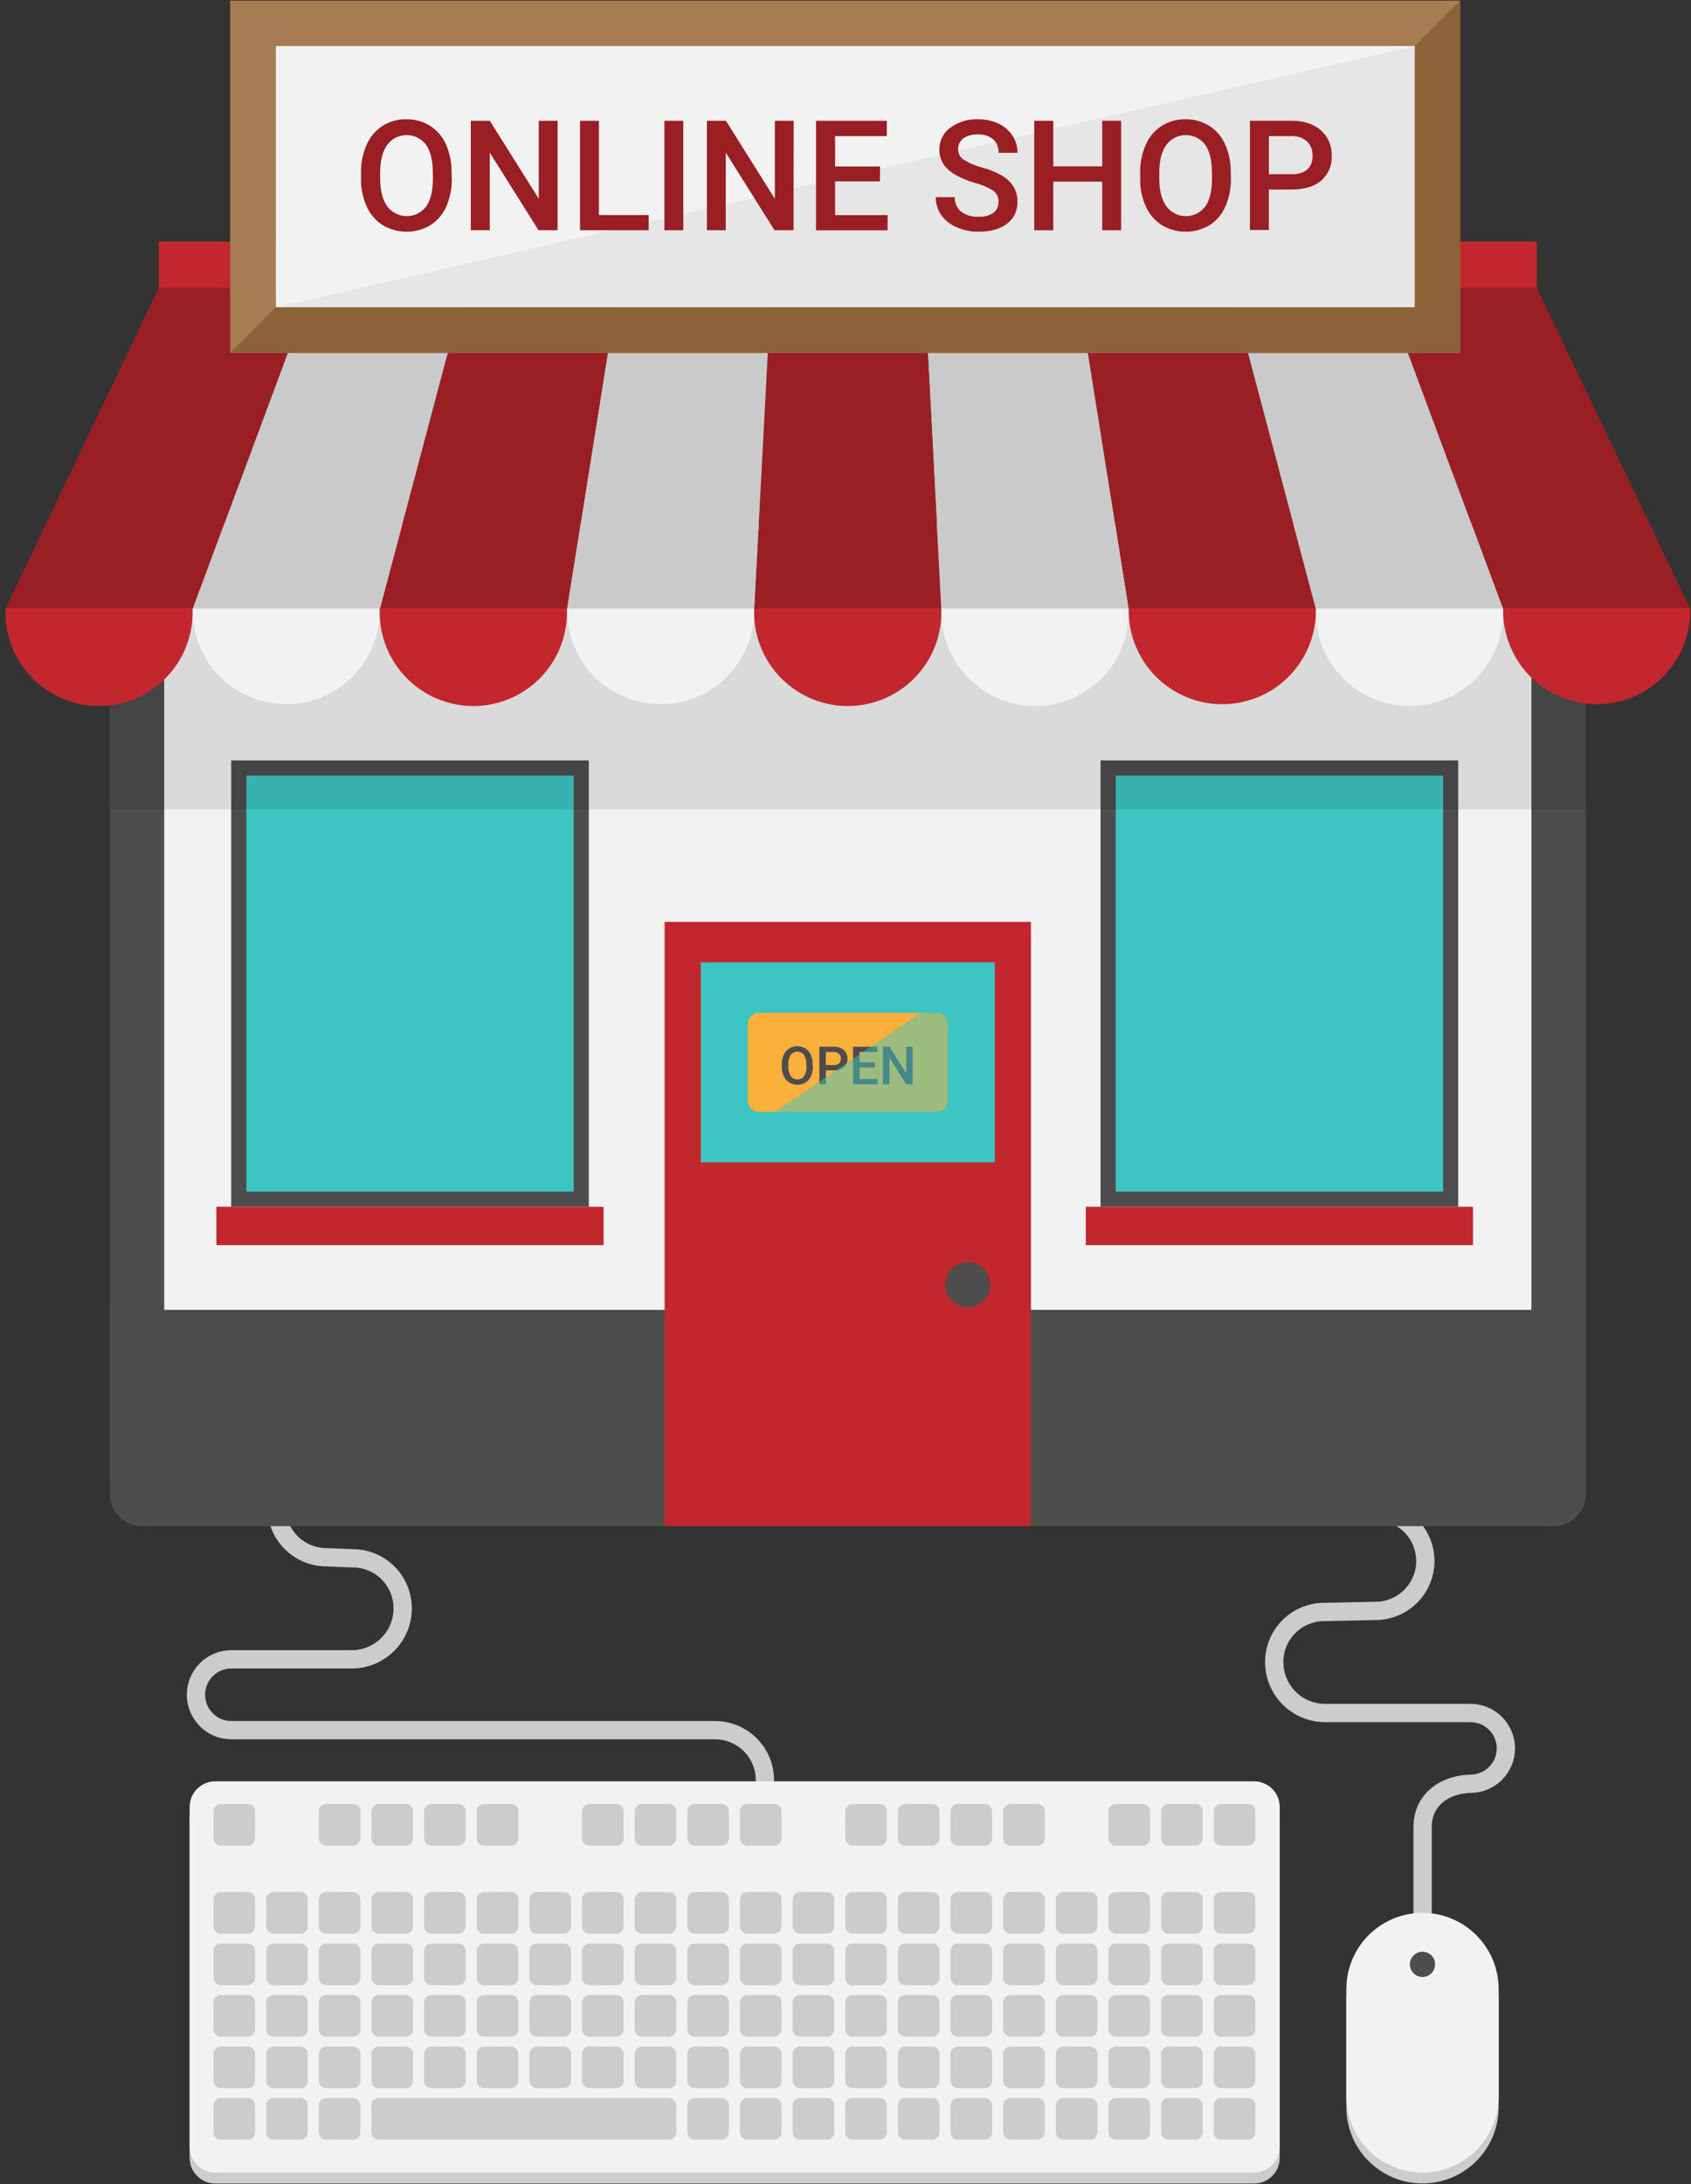 <svg width="261" height="337" viewBox="0 0 261 337" fill="none" xmlns="http://www.w3.org/2000/svg">
<rect x="0" y="0" width="261" height="337" fill="#333333" stroke="none"/>
<g clip-path="url(#clip0_136_4849)">
<path d="M50.515 188.441L50.395 224.883C48.35 224.883 46.389 225.695 44.943 227.141C43.497 228.587 42.685 230.548 42.685 232.593V232.593C42.688 234.636 43.501 236.594 44.947 238.038C46.393 239.481 48.352 240.292 50.395 240.292L54.44 240.454C56.485 240.455 58.447 241.268 59.892 242.715C61.338 244.162 62.15 246.123 62.15 248.169V248.169C62.156 250.23 61.352 252.211 59.91 253.684C58.469 255.158 56.506 256.006 54.445 256.045H47.506H46.465H35.704C34.258 256.045 32.871 256.619 31.848 257.641C30.825 258.664 30.25 260.05 30.248 261.496V261.496C30.245 262.214 30.384 262.926 30.657 263.59C30.93 264.255 31.332 264.858 31.839 265.367C32.346 265.876 32.948 266.28 33.611 266.555C34.275 266.831 34.986 266.973 35.704 266.973H110.352C112.397 266.973 114.358 267.785 115.804 269.231C117.25 270.677 118.062 272.638 118.062 274.683V274.683C118.062 276.727 117.25 278.689 115.804 280.134C114.358 281.58 112.397 282.393 110.352 282.393" stroke="#CCCCCC" stroke-width="2.822" stroke-miterlimit="10"/>
<path d="M212.155 196.724L212.275 233.165C214.319 233.164 216.279 233.973 217.727 235.416C219.174 236.858 219.99 238.816 219.996 240.86V240.86C219.996 242.905 219.183 244.867 217.738 246.313C216.292 247.76 214.331 248.573 212.286 248.575L204.388 248.736C202.343 248.736 200.381 249.548 198.934 250.994C197.488 252.44 196.674 254.401 196.673 256.446V256.446C196.667 258.508 197.471 260.489 198.913 261.964C200.354 263.438 202.316 264.287 204.378 264.328H215.164H216.206H226.971C228.418 264.328 229.806 264.903 230.829 265.926C231.853 266.949 232.427 268.337 232.427 269.784C232.427 271.231 231.853 272.619 230.829 273.642C229.806 274.665 228.418 275.24 226.971 275.24H227.284C223.031 275.24 219.574 277.676 219.574 281.935V297.152" stroke="#CCCCCC" stroke-width="2.822" stroke-miterlimit="10"/>
<path d="M193.57 276.562H33.222C31.04 276.562 29.27 278.331 29.27 280.513V332.978C29.27 335.161 31.04 336.93 33.222 336.93H193.57C195.752 336.93 197.521 335.161 197.521 332.978V280.513C197.521 278.331 195.752 276.562 193.57 276.562Z" fill="#CCCCCC"/>
<path d="M193.57 274.87H33.222C31.04 274.87 29.27 276.639 29.27 278.821V331.287C29.27 333.469 31.04 335.238 33.222 335.238H193.57C195.752 335.238 197.521 333.469 197.521 331.287V278.821C197.521 276.639 195.752 274.87 193.57 274.87Z" fill="#F2F2F2"/>
<path d="M38.251 278.364H34.086C33.462 278.364 32.956 278.87 32.956 279.493V283.658C32.956 284.282 33.462 284.788 34.086 284.788H38.251C38.874 284.788 39.38 284.282 39.38 283.658V279.493C39.38 278.87 38.874 278.364 38.251 278.364Z" fill="#CCCCCC"/>
<path d="M54.498 278.364H50.334C49.71 278.364 49.204 278.87 49.204 279.493V283.658C49.204 284.282 49.71 284.788 50.334 284.788H54.498C55.123 284.788 55.628 284.282 55.628 283.658V279.493C55.628 278.87 55.123 278.364 54.498 278.364Z" fill="#CCCCCC"/>
<path d="M62.624 278.364H58.46C57.836 278.364 57.33 278.87 57.33 279.493V283.658C57.33 284.282 57.836 284.788 58.46 284.788H62.624C63.248 284.788 63.754 284.282 63.754 283.658V279.493C63.754 278.87 63.248 278.364 62.624 278.364Z" fill="#CCCCCC"/>
<path d="M70.751 278.364H66.586C65.962 278.364 65.456 278.87 65.456 279.493V283.658C65.456 284.282 65.962 284.788 66.586 284.788H70.751C71.374 284.788 71.88 284.282 71.88 283.658V279.493C71.88 278.87 71.374 278.364 70.751 278.364Z" fill="#CCCCCC"/>
<path d="M78.877 278.364H74.713C74.089 278.364 73.583 278.87 73.583 279.493V283.658C73.583 284.282 74.089 284.788 74.713 284.788H78.877C79.501 284.788 80.007 284.282 80.007 283.658V279.493C80.007 278.87 79.501 278.364 78.877 278.364Z" fill="#CCCCCC"/>
<path d="M95.126 278.364H90.961C90.337 278.364 89.831 278.87 89.831 279.493V283.658C89.831 284.282 90.337 284.788 90.961 284.788H95.126C95.749 284.788 96.255 284.282 96.255 283.658V279.493C96.255 278.87 95.749 278.364 95.126 278.364Z" fill="#CCCCCC"/>
<path d="M103.252 278.364H99.088C98.464 278.364 97.958 278.87 97.958 279.493V283.658C97.958 284.282 98.464 284.788 99.088 284.788H103.252C103.876 284.788 104.382 284.282 104.382 283.658V279.493C104.382 278.87 103.876 278.364 103.252 278.364Z" fill="#CCCCCC"/>
<path d="M111.378 278.364H107.214C106.59 278.364 106.084 278.87 106.084 279.493V283.658C106.084 284.282 106.59 284.788 107.214 284.788H111.378C112.002 284.788 112.508 284.282 112.508 283.658V279.493C112.508 278.87 112.002 278.364 111.378 278.364Z" fill="#CCCCCC"/>
<path d="M119.504 278.364H115.34C114.716 278.364 114.21 278.87 114.21 279.493V283.658C114.21 284.282 114.716 284.788 115.34 284.788H119.504C120.128 284.788 120.634 284.282 120.634 283.658V279.493C120.634 278.87 120.128 278.364 119.504 278.364Z" fill="#CCCCCC"/>
<path d="M135.753 278.364H131.589C130.965 278.364 130.459 278.87 130.459 279.493V283.658C130.459 284.282 130.965 284.788 131.589 284.788H135.753C136.377 284.788 136.883 284.282 136.883 283.658V279.493C136.883 278.87 136.377 278.364 135.753 278.364Z" fill="#CCCCCC"/>
<path d="M143.879 278.364H139.715C139.091 278.364 138.585 278.87 138.585 279.493V283.658C138.585 284.282 139.091 284.788 139.715 284.788H143.879C144.503 284.788 145.009 284.282 145.009 283.658V279.493C145.009 278.87 144.503 278.364 143.879 278.364Z" fill="#CCCCCC"/>
<path d="M152.005 278.364H147.841C147.217 278.364 146.711 278.87 146.711 279.493V283.658C146.711 284.282 147.217 284.788 147.841 284.788H152.005C152.629 284.788 153.135 284.282 153.135 283.658V279.493C153.135 278.87 152.629 278.364 152.005 278.364Z" fill="#CCCCCC"/>
<path d="M160.132 278.364H155.968C155.344 278.364 154.838 278.87 154.838 279.493V283.658C154.838 284.282 155.344 284.788 155.968 284.788H160.132C160.756 284.788 161.262 284.282 161.262 283.658V279.493C161.262 278.87 160.756 278.364 160.132 278.364Z" fill="#CCCCCC"/>
<path d="M176.379 278.364H172.215C171.591 278.364 171.085 278.87 171.085 279.493V283.658C171.085 284.282 171.591 284.788 172.215 284.788H176.379C177.003 284.788 177.509 284.282 177.509 283.658V279.493C177.509 278.87 177.003 278.364 176.379 278.364Z" fill="#CCCCCC"/>
<path d="M184.506 278.364H180.342C179.718 278.364 179.212 278.87 179.212 279.493V283.658C179.212 284.282 179.718 284.788 180.342 284.788H184.506C185.13 284.788 185.636 284.282 185.636 283.658V279.493C185.636 278.87 185.13 278.364 184.506 278.364Z" fill="#CCCCCC"/>
<path d="M192.632 278.364H188.468C187.844 278.364 187.338 278.87 187.338 279.493V283.658C187.338 284.282 187.844 284.788 188.468 284.788H192.632C193.256 284.788 193.762 284.282 193.762 283.658V279.493C193.762 278.87 193.256 278.364 192.632 278.364Z" fill="#CCCCCC"/>
<path d="M38.251 291.951H34.086C33.462 291.951 32.956 292.457 32.956 293.081V297.246C32.956 297.87 33.462 298.375 34.086 298.375H38.251C38.874 298.375 39.38 297.87 39.38 297.246V293.081C39.38 292.457 38.874 291.951 38.251 291.951Z" fill="#CCCCCC"/>
<path d="M46.377 291.951H42.212C41.588 291.951 41.082 292.457 41.082 293.081V297.246C41.082 297.87 41.588 298.375 42.212 298.375H46.377C47 298.375 47.506 297.87 47.506 297.246V293.081C47.506 292.457 47 291.951 46.377 291.951Z" fill="#CCCCCC"/>
<path d="M54.498 291.951H50.334C49.71 291.951 49.204 292.457 49.204 293.081V297.246C49.204 297.87 49.71 298.375 50.334 298.375H54.498C55.123 298.375 55.628 297.87 55.628 297.246V293.081C55.628 292.457 55.123 291.951 54.498 291.951Z" fill="#CCCCCC"/>
<path d="M62.624 291.951H58.46C57.836 291.951 57.33 292.457 57.33 293.081V297.246C57.33 297.87 57.836 298.375 58.46 298.375H62.624C63.248 298.375 63.754 297.87 63.754 297.246V293.081C63.754 292.457 63.248 291.951 62.624 291.951Z" fill="#CCCCCC"/>
<path d="M70.751 291.951H66.586C65.962 291.951 65.456 292.457 65.456 293.081V297.246C65.456 297.87 65.962 298.375 66.586 298.375H70.751C71.374 298.375 71.88 297.87 71.88 297.246V293.081C71.88 292.457 71.374 291.951 70.751 291.951Z" fill="#CCCCCC"/>
<path d="M78.877 291.951H74.713C74.089 291.951 73.583 292.457 73.583 293.081V297.246C73.583 297.87 74.089 298.375 74.713 298.375H78.877C79.501 298.375 80.007 297.87 80.007 297.246V293.081C80.007 292.457 79.501 291.951 78.877 291.951Z" fill="#CCCCCC"/>
<path d="M87.004 291.951H82.84C82.216 291.951 81.71 292.457 81.71 293.081V297.246C81.71 297.87 82.216 298.375 82.84 298.375H87.004C87.628 298.375 88.134 297.87 88.134 297.246V293.081C88.134 292.457 87.628 291.951 87.004 291.951Z" fill="#CCCCCC"/>
<path d="M95.126 291.951H90.961C90.337 291.951 89.831 292.457 89.831 293.081V297.246C89.831 297.87 90.337 298.375 90.961 298.375H95.126C95.749 298.375 96.255 297.87 96.255 297.246V293.081C96.255 292.457 95.749 291.951 95.126 291.951Z" fill="#CCCCCC"/>
<path d="M103.252 291.951H99.088C98.464 291.951 97.958 292.457 97.958 293.081V297.246C97.958 297.87 98.464 298.375 99.088 298.375H103.252C103.876 298.375 104.382 297.87 104.382 297.246V293.081C104.382 292.457 103.876 291.951 103.252 291.951Z" fill="#CCCCCC"/>
<path d="M111.378 291.951H107.214C106.59 291.951 106.084 292.457 106.084 293.081V297.246C106.084 297.87 106.59 298.375 107.214 298.375H111.378C112.002 298.375 112.508 297.87 112.508 297.246V293.081C112.508 292.457 112.002 291.951 111.378 291.951Z" fill="#CCCCCC"/>
<path d="M119.504 291.951H115.34C114.716 291.951 114.21 292.457 114.21 293.081V297.246C114.21 297.87 114.716 298.375 115.34 298.375H119.504C120.128 298.375 120.634 297.87 120.634 297.246V293.081C120.634 292.457 120.128 291.951 119.504 291.951Z" fill="#CCCCCC"/>
<path d="M127.63 291.951H123.466C122.842 291.951 122.336 292.457 122.336 293.081V297.246C122.336 297.87 122.842 298.375 123.466 298.375H127.63C128.254 298.375 128.76 297.87 128.76 297.246V293.081C128.76 292.457 128.254 291.951 127.63 291.951Z" fill="#CCCCCC"/>
<path d="M135.753 291.951H131.589C130.965 291.951 130.459 292.457 130.459 293.081V297.246C130.459 297.87 130.965 298.375 131.589 298.375H135.753C136.377 298.375 136.883 297.87 136.883 297.246V293.081C136.883 292.457 136.377 291.951 135.753 291.951Z" fill="#CCCCCC"/>
<path d="M143.879 291.951H139.715C139.091 291.951 138.585 292.457 138.585 293.081V297.246C138.585 297.87 139.091 298.375 139.715 298.375H143.879C144.503 298.375 145.009 297.87 145.009 297.246V293.081C145.009 292.457 144.503 291.951 143.879 291.951Z" fill="#CCCCCC"/>
<path d="M152.005 291.951H147.841C147.217 291.951 146.711 292.457 146.711 293.081V297.246C146.711 297.87 147.217 298.375 147.841 298.375H152.005C152.629 298.375 153.135 297.87 153.135 297.246V293.081C153.135 292.457 152.629 291.951 152.005 291.951Z" fill="#CCCCCC"/>
<path d="M160.132 291.951H155.968C155.344 291.951 154.838 292.457 154.838 293.081V297.246C154.838 297.87 155.344 298.375 155.968 298.375H160.132C160.756 298.375 161.262 297.87 161.262 297.246V293.081C161.262 292.457 160.756 291.951 160.132 291.951Z" fill="#CCCCCC"/>
<path d="M168.259 291.951H164.095C163.471 291.951 162.965 292.457 162.965 293.081V297.246C162.965 297.87 163.471 298.375 164.095 298.375H168.259C168.883 298.375 169.389 297.87 169.389 297.246V293.081C169.389 292.457 168.883 291.951 168.259 291.951Z" fill="#CCCCCC"/>
<path d="M176.379 291.951H172.215C171.591 291.951 171.085 292.457 171.085 293.081V297.246C171.085 297.87 171.591 298.375 172.215 298.375H176.379C177.003 298.375 177.509 297.87 177.509 297.246V293.081C177.509 292.457 177.003 291.951 176.379 291.951Z" fill="#CCCCCC"/>
<path d="M184.506 291.951H180.342C179.718 291.951 179.212 292.457 179.212 293.081V297.246C179.212 297.87 179.718 298.375 180.342 298.375H184.506C185.13 298.375 185.636 297.87 185.636 297.246V293.081C185.636 292.457 185.13 291.951 184.506 291.951Z" fill="#CCCCCC"/>
<path d="M192.632 291.951H188.468C187.844 291.951 187.338 292.457 187.338 293.081V297.246C187.338 297.87 187.844 298.375 188.468 298.375H192.632C193.256 298.375 193.762 297.87 193.762 297.246V293.081C193.762 292.457 193.256 291.951 192.632 291.951Z" fill="#CCCCCC"/>
<path d="M38.251 299.901H34.086C33.462 299.901 32.956 300.406 32.956 301.03V305.195C32.956 305.819 33.462 306.325 34.086 306.325H38.251C38.874 306.325 39.38 305.819 39.38 305.195V301.03C39.38 300.406 38.874 299.901 38.251 299.901Z" fill="#CCCCCC"/>
<path d="M46.377 299.901H42.212C41.588 299.901 41.082 300.406 41.082 301.03V305.195C41.082 305.819 41.588 306.325 42.212 306.325H46.377C47 306.325 47.506 305.819 47.506 305.195V301.03C47.506 300.406 47 299.901 46.377 299.901Z" fill="#CCCCCC"/>
<path d="M54.498 299.901H50.334C49.71 299.901 49.204 300.406 49.204 301.03V305.195C49.204 305.819 49.71 306.325 50.334 306.325H54.498C55.123 306.325 55.628 305.819 55.628 305.195V301.03C55.628 300.406 55.123 299.901 54.498 299.901Z" fill="#CCCCCC"/>
<path d="M62.624 299.901H58.46C57.836 299.901 57.33 300.406 57.33 301.03V305.195C57.33 305.819 57.836 306.325 58.46 306.325H62.624C63.248 306.325 63.754 305.819 63.754 305.195V301.03C63.754 300.406 63.248 299.901 62.624 299.901Z" fill="#CCCCCC"/>
<path d="M70.751 299.901H66.586C65.962 299.901 65.456 300.406 65.456 301.03V305.195C65.456 305.819 65.962 306.325 66.586 306.325H70.751C71.374 306.325 71.88 305.819 71.88 305.195V301.03C71.88 300.406 71.374 299.901 70.751 299.901Z" fill="#CCCCCC"/>
<path d="M78.877 299.901H74.713C74.089 299.901 73.583 300.406 73.583 301.03V305.195C73.583 305.819 74.089 306.325 74.713 306.325H78.877C79.501 306.325 80.007 305.819 80.007 305.195V301.03C80.007 300.406 79.501 299.901 78.877 299.901Z" fill="#CCCCCC"/>
<path d="M87.004 299.901H82.84C82.216 299.901 81.71 300.406 81.71 301.03V305.195C81.71 305.819 82.216 306.325 82.84 306.325H87.004C87.628 306.325 88.134 305.819 88.134 305.195V301.03C88.134 300.406 87.628 299.901 87.004 299.901Z" fill="#CCCCCC"/>
<path d="M95.126 299.901H90.961C90.337 299.901 89.831 300.406 89.831 301.03V305.195C89.831 305.819 90.337 306.325 90.961 306.325H95.126C95.749 306.325 96.255 305.819 96.255 305.195V301.03C96.255 300.406 95.749 299.901 95.126 299.901Z" fill="#CCCCCC"/>
<path d="M103.252 299.901H99.088C98.464 299.901 97.958 300.406 97.958 301.03V305.195C97.958 305.819 98.464 306.325 99.088 306.325H103.252C103.876 306.325 104.382 305.819 104.382 305.195V301.03C104.382 300.406 103.876 299.901 103.252 299.901Z" fill="#CCCCCC"/>
<path d="M111.378 299.901H107.214C106.59 299.901 106.084 300.406 106.084 301.03V305.195C106.084 305.819 106.59 306.325 107.214 306.325H111.378C112.002 306.325 112.508 305.819 112.508 305.195V301.03C112.508 300.406 112.002 299.901 111.378 299.901Z" fill="#CCCCCC"/>
<path d="M119.504 299.901H115.34C114.716 299.901 114.21 300.406 114.21 301.03V305.195C114.21 305.819 114.716 306.325 115.34 306.325H119.504C120.128 306.325 120.634 305.819 120.634 305.195V301.03C120.634 300.406 120.128 299.901 119.504 299.901Z" fill="#CCCCCC"/>
<path d="M127.63 299.901H123.466C122.842 299.901 122.336 300.406 122.336 301.03V305.195C122.336 305.819 122.842 306.325 123.466 306.325H127.63C128.254 306.325 128.76 305.819 128.76 305.195V301.03C128.76 300.406 128.254 299.901 127.63 299.901Z" fill="#CCCCCC"/>
<path d="M135.753 299.901H131.589C130.965 299.901 130.459 300.406 130.459 301.03V305.195C130.459 305.819 130.965 306.325 131.589 306.325H135.753C136.377 306.325 136.883 305.819 136.883 305.195V301.03C136.883 300.406 136.377 299.901 135.753 299.901Z" fill="#CCCCCC"/>
<path d="M143.879 299.901H139.715C139.091 299.901 138.585 300.406 138.585 301.03V305.195C138.585 305.819 139.091 306.325 139.715 306.325H143.879C144.503 306.325 145.009 305.819 145.009 305.195V301.03C145.009 300.406 144.503 299.901 143.879 299.901Z" fill="#CCCCCC"/>
<path d="M152.005 299.901H147.841C147.217 299.901 146.711 300.406 146.711 301.03V305.195C146.711 305.819 147.217 306.325 147.841 306.325H152.005C152.629 306.325 153.135 305.819 153.135 305.195V301.03C153.135 300.406 152.629 299.901 152.005 299.901Z" fill="#CCCCCC"/>
<path d="M160.132 299.901H155.968C155.344 299.901 154.838 300.406 154.838 301.03V305.195C154.838 305.819 155.344 306.325 155.968 306.325H160.132C160.756 306.325 161.262 305.819 161.262 305.195V301.03C161.262 300.406 160.756 299.901 160.132 299.901Z" fill="#CCCCCC"/>
<path d="M168.259 299.901H164.095C163.471 299.901 162.965 300.406 162.965 301.03V305.195C162.965 305.819 163.471 306.325 164.095 306.325H168.259C168.883 306.325 169.389 305.819 169.389 305.195V301.03C169.389 300.406 168.883 299.901 168.259 299.901Z" fill="#CCCCCC"/>
<path d="M176.379 299.901H172.215C171.591 299.901 171.085 300.406 171.085 301.03V305.195C171.085 305.819 171.591 306.325 172.215 306.325H176.379C177.003 306.325 177.509 305.819 177.509 305.195V301.03C177.509 300.406 177.003 299.901 176.379 299.901Z" fill="#CCCCCC"/>
<path d="M184.506 299.901H180.342C179.718 299.901 179.212 300.406 179.212 301.03V305.195C179.212 305.819 179.718 306.325 180.342 306.325H184.506C185.13 306.325 185.636 305.819 185.636 305.195V301.03C185.636 300.406 185.13 299.901 184.506 299.901Z" fill="#CCCCCC"/>
<path d="M192.632 299.901H188.468C187.844 299.901 187.338 300.406 187.338 301.03V305.195C187.338 305.819 187.844 306.325 188.468 306.325H192.632C193.256 306.325 193.762 305.819 193.762 305.195V301.03C193.762 300.406 193.256 299.901 192.632 299.901Z" fill="#CCCCCC"/>
<path d="M38.251 307.844H34.086C33.462 307.844 32.956 308.35 32.956 308.974V313.139C32.956 313.763 33.462 314.269 34.086 314.269H38.251C38.874 314.269 39.38 313.763 39.38 313.139V308.974C39.38 308.35 38.874 307.844 38.251 307.844Z" fill="#CCCCCC"/>
<path d="M46.377 307.844H42.212C41.588 307.844 41.082 308.35 41.082 308.974V313.139C41.082 313.763 41.588 314.269 42.212 314.269H46.377C47 314.269 47.506 313.763 47.506 313.139V308.974C47.506 308.35 47 307.844 46.377 307.844Z" fill="#CCCCCC"/>
<path d="M54.498 307.844H50.334C49.71 307.844 49.204 308.35 49.204 308.974V313.139C49.204 313.763 49.71 314.269 50.334 314.269H54.498C55.123 314.269 55.628 313.763 55.628 313.139V308.974C55.628 308.35 55.123 307.844 54.498 307.844Z" fill="#CCCCCC"/>
<path d="M62.624 307.844H58.46C57.836 307.844 57.33 308.35 57.33 308.974V313.139C57.33 313.763 57.836 314.269 58.46 314.269H62.624C63.248 314.269 63.754 313.763 63.754 313.139V308.974C63.754 308.35 63.248 307.844 62.624 307.844Z" fill="#CCCCCC"/>
<path d="M70.751 307.844H66.586C65.962 307.844 65.456 308.35 65.456 308.974V313.139C65.456 313.763 65.962 314.269 66.586 314.269H70.751C71.374 314.269 71.88 313.763 71.88 313.139V308.974C71.88 308.35 71.374 307.844 70.751 307.844Z" fill="#CCCCCC"/>
<path d="M78.877 307.844H74.713C74.089 307.844 73.583 308.35 73.583 308.974V313.139C73.583 313.763 74.089 314.269 74.713 314.269H78.877C79.501 314.269 80.007 313.763 80.007 313.139V308.974C80.007 308.35 79.501 307.844 78.877 307.844Z" fill="#CCCCCC"/>
<path d="M87.004 307.844H82.84C82.216 307.844 81.71 308.35 81.71 308.974V313.139C81.71 313.763 82.216 314.269 82.84 314.269H87.004C87.628 314.269 88.134 313.763 88.134 313.139V308.974C88.134 308.35 87.628 307.844 87.004 307.844Z" fill="#CCCCCC"/>
<path d="M95.126 307.844H90.961C90.337 307.844 89.831 308.35 89.831 308.974V313.139C89.831 313.763 90.337 314.269 90.961 314.269H95.126C95.749 314.269 96.255 313.763 96.255 313.139V308.974C96.255 308.35 95.749 307.844 95.126 307.844Z" fill="#CCCCCC"/>
<path d="M103.252 307.844H99.088C98.464 307.844 97.958 308.35 97.958 308.974V313.139C97.958 313.763 98.464 314.269 99.088 314.269H103.252C103.876 314.269 104.382 313.763 104.382 313.139V308.974C104.382 308.35 103.876 307.844 103.252 307.844Z" fill="#CCCCCC"/>
<path d="M111.378 307.844H107.214C106.59 307.844 106.084 308.35 106.084 308.974V313.139C106.084 313.763 106.59 314.269 107.214 314.269H111.378C112.002 314.269 112.508 313.763 112.508 313.139V308.974C112.508 308.35 112.002 307.844 111.378 307.844Z" fill="#CCCCCC"/>
<path d="M119.504 307.844H115.34C114.716 307.844 114.21 308.35 114.21 308.974V313.139C114.21 313.763 114.716 314.269 115.34 314.269H119.504C120.128 314.269 120.634 313.763 120.634 313.139V308.974C120.634 308.35 120.128 307.844 119.504 307.844Z" fill="#CCCCCC"/>
<path d="M127.63 307.844H123.466C122.842 307.844 122.336 308.35 122.336 308.974V313.139C122.336 313.763 122.842 314.269 123.466 314.269H127.63C128.254 314.269 128.76 313.763 128.76 313.139V308.974C128.76 308.35 128.254 307.844 127.63 307.844Z" fill="#CCCCCC"/>
<path d="M135.753 307.844H131.589C130.965 307.844 130.459 308.35 130.459 308.974V313.139C130.459 313.763 130.965 314.269 131.589 314.269H135.753C136.377 314.269 136.883 313.763 136.883 313.139V308.974C136.883 308.35 136.377 307.844 135.753 307.844Z" fill="#CCCCCC"/>
<path d="M143.879 307.844H139.715C139.091 307.844 138.585 308.35 138.585 308.974V313.139C138.585 313.763 139.091 314.269 139.715 314.269H143.879C144.503 314.269 145.009 313.763 145.009 313.139V308.974C145.009 308.35 144.503 307.844 143.879 307.844Z" fill="#CCCCCC"/>
<path d="M152.005 307.844H147.841C147.217 307.844 146.711 308.35 146.711 308.974V313.139C146.711 313.763 147.217 314.269 147.841 314.269H152.005C152.629 314.269 153.135 313.763 153.135 313.139V308.974C153.135 308.35 152.629 307.844 152.005 307.844Z" fill="#CCCCCC"/>
<path d="M160.132 307.844H155.968C155.344 307.844 154.838 308.35 154.838 308.974V313.139C154.838 313.763 155.344 314.269 155.968 314.269H160.132C160.756 314.269 161.262 313.763 161.262 313.139V308.974C161.262 308.35 160.756 307.844 160.132 307.844Z" fill="#CCCCCC"/>
<path d="M168.259 307.844H164.095C163.471 307.844 162.965 308.35 162.965 308.974V313.139C162.965 313.763 163.471 314.269 164.095 314.269H168.259C168.883 314.269 169.389 313.763 169.389 313.139V308.974C169.389 308.35 168.883 307.844 168.259 307.844Z" fill="#CCCCCC"/>
<path d="M176.379 307.844H172.215C171.591 307.844 171.085 308.35 171.085 308.974V313.139C171.085 313.763 171.591 314.269 172.215 314.269H176.379C177.003 314.269 177.509 313.763 177.509 313.139V308.974C177.509 308.35 177.003 307.844 176.379 307.844Z" fill="#CCCCCC"/>
<path d="M184.506 307.844H180.342C179.718 307.844 179.212 308.35 179.212 308.974V313.139C179.212 313.763 179.718 314.269 180.342 314.269H184.506C185.13 314.269 185.636 313.763 185.636 313.139V308.974C185.636 308.35 185.13 307.844 184.506 307.844Z" fill="#CCCCCC"/>
<path d="M192.632 307.844H188.468C187.844 307.844 187.338 308.35 187.338 308.974V313.139C187.338 313.763 187.844 314.269 188.468 314.269H192.632C193.256 314.269 193.762 313.763 193.762 313.139V308.974C193.762 308.35 193.256 307.844 192.632 307.844Z" fill="#CCCCCC"/>
<path d="M38.251 315.794H34.086C33.462 315.794 32.956 316.3 32.956 316.924V321.089C32.956 321.713 33.462 322.219 34.086 322.219H38.251C38.874 322.219 39.38 321.713 39.38 321.089V316.924C39.38 316.3 38.874 315.794 38.251 315.794Z" fill="#CCCCCC"/>
<path d="M46.377 315.794H42.212C41.588 315.794 41.082 316.3 41.082 316.924V321.089C41.082 321.713 41.588 322.219 42.212 322.219H46.377C47 322.219 47.506 321.713 47.506 321.089V316.924C47.506 316.3 47 315.794 46.377 315.794Z" fill="#CCCCCC"/>
<path d="M54.498 315.794H50.334C49.71 315.794 49.204 316.3 49.204 316.924V321.089C49.204 321.713 49.71 322.219 50.334 322.219H54.498C55.123 322.219 55.628 321.713 55.628 321.089V316.924C55.628 316.3 55.123 315.794 54.498 315.794Z" fill="#CCCCCC"/>
<path d="M62.624 315.794H58.46C57.836 315.794 57.33 316.3 57.33 316.924V321.089C57.33 321.713 57.836 322.219 58.46 322.219H62.624C63.248 322.219 63.754 321.713 63.754 321.089V316.924C63.754 316.3 63.248 315.794 62.624 315.794Z" fill="#CCCCCC"/>
<path d="M70.751 315.794H66.586C65.962 315.794 65.456 316.3 65.456 316.924V321.089C65.456 321.713 65.962 322.219 66.586 322.219H70.751C71.374 322.219 71.88 321.713 71.88 321.089V316.924C71.88 316.3 71.374 315.794 70.751 315.794Z" fill="#CCCCCC"/>
<path d="M78.877 315.794H74.713C74.089 315.794 73.583 316.3 73.583 316.924V321.089C73.583 321.713 74.089 322.219 74.713 322.219H78.877C79.501 322.219 80.007 321.713 80.007 321.089V316.924C80.007 316.3 79.501 315.794 78.877 315.794Z" fill="#CCCCCC"/>
<path d="M87.004 315.794H82.84C82.216 315.794 81.71 316.3 81.71 316.924V321.089C81.71 321.713 82.216 322.219 82.84 322.219H87.004C87.628 322.219 88.134 321.713 88.134 321.089V316.924C88.134 316.3 87.628 315.794 87.004 315.794Z" fill="#CCCCCC"/>
<path d="M95.126 315.794H90.961C90.337 315.794 89.831 316.3 89.831 316.924V321.089C89.831 321.713 90.337 322.219 90.961 322.219H95.126C95.749 322.219 96.255 321.713 96.255 321.089V316.924C96.255 316.3 95.749 315.794 95.126 315.794Z" fill="#CCCCCC"/>
<path d="M103.252 315.794H99.088C98.464 315.794 97.958 316.3 97.958 316.924V321.089C97.958 321.713 98.464 322.219 99.088 322.219H103.252C103.876 322.219 104.382 321.713 104.382 321.089V316.924C104.382 316.3 103.876 315.794 103.252 315.794Z" fill="#CCCCCC"/>
<path d="M111.378 315.794H107.214C106.59 315.794 106.084 316.3 106.084 316.924V321.089C106.084 321.713 106.59 322.219 107.214 322.219H111.378C112.002 322.219 112.508 321.713 112.508 321.089V316.924C112.508 316.3 112.002 315.794 111.378 315.794Z" fill="#CCCCCC"/>
<path d="M119.504 315.794H115.34C114.716 315.794 114.21 316.3 114.21 316.924V321.089C114.21 321.713 114.716 322.219 115.34 322.219H119.504C120.128 322.219 120.634 321.713 120.634 321.089V316.924C120.634 316.3 120.128 315.794 119.504 315.794Z" fill="#CCCCCC"/>
<path d="M127.63 315.794H123.466C122.842 315.794 122.336 316.3 122.336 316.924V321.089C122.336 321.713 122.842 322.219 123.466 322.219H127.63C128.254 322.219 128.76 321.713 128.76 321.089V316.924C128.76 316.3 128.254 315.794 127.63 315.794Z" fill="#CCCCCC"/>
<path d="M135.753 315.794H131.589C130.965 315.794 130.459 316.3 130.459 316.924V321.089C130.459 321.713 130.965 322.219 131.589 322.219H135.753C136.377 322.219 136.883 321.713 136.883 321.089V316.924C136.883 316.3 136.377 315.794 135.753 315.794Z" fill="#CCCCCC"/>
<path d="M143.879 315.794H139.715C139.091 315.794 138.585 316.3 138.585 316.924V321.089C138.585 321.713 139.091 322.219 139.715 322.219H143.879C144.503 322.219 145.009 321.713 145.009 321.089V316.924C145.009 316.3 144.503 315.794 143.879 315.794Z" fill="#CCCCCC"/>
<path d="M152.005 315.794H147.841C147.217 315.794 146.711 316.3 146.711 316.924V321.089C146.711 321.713 147.217 322.219 147.841 322.219H152.005C152.629 322.219 153.135 321.713 153.135 321.089V316.924C153.135 316.3 152.629 315.794 152.005 315.794Z" fill="#CCCCCC"/>
<path d="M160.132 315.794H155.968C155.344 315.794 154.838 316.3 154.838 316.924V321.089C154.838 321.713 155.344 322.219 155.968 322.219H160.132C160.756 322.219 161.262 321.713 161.262 321.089V316.924C161.262 316.3 160.756 315.794 160.132 315.794Z" fill="#CCCCCC"/>
<path d="M168.259 315.794H164.095C163.471 315.794 162.965 316.3 162.965 316.924V321.089C162.965 321.713 163.471 322.219 164.095 322.219H168.259C168.883 322.219 169.389 321.713 169.389 321.089V316.924C169.389 316.3 168.883 315.794 168.259 315.794Z" fill="#CCCCCC"/>
<path d="M176.379 315.794H172.215C171.591 315.794 171.085 316.3 171.085 316.924V321.089C171.085 321.713 171.591 322.219 172.215 322.219H176.379C177.003 322.219 177.509 321.713 177.509 321.089V316.924C177.509 316.3 177.003 315.794 176.379 315.794Z" fill="#CCCCCC"/>
<path d="M184.506 315.794H180.342C179.718 315.794 179.212 316.3 179.212 316.924V321.089C179.212 321.713 179.718 322.219 180.342 322.219H184.506C185.13 322.219 185.636 321.713 185.636 321.089V316.924C185.636 316.3 185.13 315.794 184.506 315.794Z" fill="#CCCCCC"/>
<path d="M192.632 315.794H188.468C187.844 315.794 187.338 316.3 187.338 316.924V321.089C187.338 321.713 187.844 322.219 188.468 322.219H192.632C193.256 322.219 193.762 321.713 193.762 321.089V316.924C193.762 316.3 193.256 315.794 192.632 315.794Z" fill="#CCCCCC"/>
<path d="M38.251 323.739H34.086C33.462 323.739 32.956 324.244 32.956 324.868V329.033C32.956 329.657 33.462 330.163 34.086 330.163H38.251C38.874 330.163 39.38 329.657 39.38 329.033V324.868C39.38 324.244 38.874 323.739 38.251 323.739Z" fill="#CCCCCC"/>
<path d="M46.377 323.739H42.212C41.588 323.739 41.082 324.244 41.082 324.868V329.033C41.082 329.657 41.588 330.163 42.212 330.163H46.377C47 330.163 47.506 329.657 47.506 329.033V324.868C47.506 324.244 47 323.739 46.377 323.739Z" fill="#CCCCCC"/>
<path d="M54.498 323.739H50.334C49.71 323.739 49.204 324.244 49.204 324.868V329.033C49.204 329.657 49.71 330.163 50.334 330.163H54.498C55.123 330.163 55.628 329.657 55.628 329.033V324.868C55.628 324.244 55.123 323.739 54.498 323.739Z" fill="#CCCCCC"/>
<path d="M103.252 323.739H58.46C57.836 323.739 57.33 324.244 57.33 324.868V329.033C57.33 329.657 57.836 330.163 58.46 330.163H103.252C103.876 330.163 104.381 329.657 104.381 329.033V324.868C104.381 324.244 103.876 323.739 103.252 323.739Z" fill="#CCCCCC"/>
<path d="M111.378 323.739H107.214C106.59 323.739 106.084 324.244 106.084 324.868V329.033C106.084 329.657 106.59 330.163 107.214 330.163H111.378C112.002 330.163 112.508 329.657 112.508 329.033V324.868C112.508 324.244 112.002 323.739 111.378 323.739Z" fill="#CCCCCC"/>
<path d="M119.504 323.739H115.34C114.716 323.739 114.21 324.244 114.21 324.868V329.033C114.21 329.657 114.716 330.163 115.34 330.163H119.504C120.128 330.163 120.634 329.657 120.634 329.033V324.868C120.634 324.244 120.128 323.739 119.504 323.739Z" fill="#CCCCCC"/>
<path d="M127.63 323.739H123.466C122.842 323.739 122.336 324.244 122.336 324.868V329.033C122.336 329.657 122.842 330.163 123.466 330.163H127.63C128.254 330.163 128.76 329.657 128.76 329.033V324.868C128.76 324.244 128.254 323.739 127.63 323.739Z" fill="#CCCCCC"/>
<path d="M135.753 323.739H131.589C130.965 323.739 130.459 324.244 130.459 324.868V329.033C130.459 329.657 130.965 330.163 131.589 330.163H135.753C136.377 330.163 136.883 329.657 136.883 329.033V324.868C136.883 324.244 136.377 323.739 135.753 323.739Z" fill="#CCCCCC"/>
<path d="M143.879 323.739H139.715C139.091 323.739 138.585 324.244 138.585 324.868V329.033C138.585 329.657 139.091 330.163 139.715 330.163H143.879C144.503 330.163 145.009 329.657 145.009 329.033V324.868C145.009 324.244 144.503 323.739 143.879 323.739Z" fill="#CCCCCC"/>
<path d="M152.005 323.739H147.841C147.217 323.739 146.711 324.244 146.711 324.868V329.033C146.711 329.657 147.217 330.163 147.841 330.163H152.005C152.629 330.163 153.135 329.657 153.135 329.033V324.868C153.135 324.244 152.629 323.739 152.005 323.739Z" fill="#CCCCCC"/>
<path d="M160.132 323.739H155.968C155.344 323.739 154.838 324.244 154.838 324.868V329.033C154.838 329.657 155.344 330.163 155.968 330.163H160.132C160.756 330.163 161.262 329.657 161.262 329.033V324.868C161.262 324.244 160.756 323.739 160.132 323.739Z" fill="#CCCCCC"/>
<path d="M168.259 323.739H164.095C163.471 323.739 162.965 324.244 162.965 324.868V329.033C162.965 329.657 163.471 330.163 164.095 330.163H168.259C168.883 330.163 169.389 329.657 169.389 329.033V324.868C169.389 324.244 168.883 323.739 168.259 323.739Z" fill="#CCCCCC"/>
<path d="M176.379 323.739H172.215C171.591 323.739 171.085 324.244 171.085 324.868V329.033C171.085 329.657 171.591 330.163 172.215 330.163H176.379C177.003 330.163 177.509 329.657 177.509 329.033V324.868C177.509 324.244 177.003 323.739 176.379 323.739Z" fill="#CCCCCC"/>
<path d="M184.506 323.739H180.342C179.718 323.739 179.212 324.244 179.212 324.868V329.033C179.212 329.657 179.718 330.163 180.342 330.163H184.506C185.13 330.163 185.636 329.657 185.636 329.033V324.868C185.636 324.244 185.13 323.739 184.506 323.739Z" fill="#CCCCCC"/>
<path d="M192.632 323.739H188.468C187.844 323.739 187.338 324.244 187.338 324.868V329.033C187.338 329.657 187.844 330.163 188.468 330.163H192.632C193.256 330.163 193.762 329.657 193.762 329.033V324.868C193.762 324.244 193.256 323.739 192.632 323.739Z" fill="#CCCCCC"/>
<path d="M231.308 308.611C231.308 305.493 230.069 302.503 227.865 300.299C225.66 298.094 222.67 296.856 219.553 296.856C218.009 296.856 216.481 297.16 215.055 297.751C213.629 298.341 212.333 299.207 211.242 300.299C210.151 301.391 209.286 302.687 208.696 304.113C208.105 305.539 207.802 307.067 207.803 308.611V325.181C207.807 328.295 209.047 331.279 211.25 333.48C213.453 335.68 216.439 336.915 219.553 336.915C222.67 336.915 225.66 335.677 227.865 333.473C230.069 331.268 231.308 328.278 231.308 325.16V308.611Z" fill="#CCCCCC"/>
<path d="M231.308 306.918C231.308 303.8 230.069 300.811 227.865 298.606C225.66 296.402 222.67 295.163 219.553 295.163C218.009 295.163 216.481 295.467 215.055 296.058C213.629 296.649 212.333 297.515 211.242 298.606C210.151 299.698 209.286 300.994 208.696 302.42C208.105 303.846 207.802 305.375 207.803 306.918V323.489C207.802 325.032 208.106 326.56 208.696 327.986C209.286 329.412 210.151 330.707 211.243 331.799C212.334 332.89 213.629 333.755 215.055 334.345C216.481 334.936 218.009 335.239 219.553 335.238C221.096 335.239 222.624 334.936 224.051 334.346C225.477 333.755 226.773 332.89 227.864 331.799C228.956 330.708 229.822 329.412 230.413 327.986C231.004 326.56 231.308 325.032 231.308 323.489V306.918Z" fill="#F2F2F2"/>
<path d="M221.5 303.113C221.5 303.498 221.385 303.874 221.171 304.194C220.957 304.514 220.653 304.764 220.298 304.911C219.942 305.059 219.55 305.097 219.173 305.022C218.795 304.947 218.448 304.762 218.176 304.489C217.903 304.217 217.718 303.87 217.643 303.492C217.568 303.115 217.606 302.723 217.754 302.367C217.901 302.012 218.151 301.708 218.471 301.494C218.791 301.28 219.167 301.166 219.552 301.166C219.808 301.165 220.062 301.215 220.298 301.312C220.535 301.41 220.75 301.553 220.931 301.734C221.112 301.915 221.255 302.13 221.353 302.367C221.45 302.603 221.5 302.857 221.5 303.113Z" fill="#4D4D4D"/>
<path d="M244.765 227.751C244.765 233.269 242.563 235.471 239.85 235.471H21.862C19.149 235.471 16.947 233.269 16.947 227.751V74.108C16.947 74.201 19.149 72.025 21.862 72.025H239.85C242.563 72.025 244.765 74.222 244.765 74.108V227.751Z" fill="#4D4D4D"/>
<path d="M236.368 80.782H25.345V202.127H236.368V80.782Z" fill="#F2F2F2"/>
<path d="M16.963 202.127V230.557C16.963 231.861 17.481 233.111 18.402 234.032C19.324 234.954 20.574 235.472 21.877 235.472H239.85C241.154 235.472 242.404 234.954 243.325 234.032C244.247 233.111 244.765 231.861 244.765 230.557V202.127H16.963Z" fill="#4D4D4D"/>
<path d="M88.54 119.676H38.022V183.865H88.54V119.676Z" stroke="#4D4D4D" stroke-width="4.685" stroke-miterlimit="10"/>
<path d="M222.727 119.676H172.209V183.865H222.727V119.676Z" stroke="#4D4D4D" stroke-width="4.685" stroke-miterlimit="10"/>
<path d="M159.127 142.248H102.58V235.466H159.127V142.248Z" fill="#C1272D"/>
<path d="M88.54 119.676H38.022V183.865H88.54V119.676Z" fill="#3DC5C4"/>
<g style="mix-blend-mode:multiply" opacity="0.5">
<path d="M38.022 183.865H88.54V119.676L38.022 183.865Z" fill="#3DC5C4"/>
</g>
<path d="M222.727 119.676H172.209V183.865H222.727V119.676Z" fill="#3DC5C4"/>
<g style="mix-blend-mode:multiply" opacity="0.5">
<path d="M172.209 183.865H222.727V119.676L172.209 183.865Z" fill="#3DC5C4"/>
</g>
<path d="M153.547 148.501H108.172V179.351H153.547V148.501Z" fill="#3DC5C4"/>
<path d="M149.376 201.706C151.293 201.706 152.848 200.151 152.848 198.234C152.848 196.316 151.293 194.761 149.376 194.761C147.458 194.761 145.903 196.316 145.903 198.234C145.903 200.151 147.458 201.706 149.376 201.706Z" fill="#4D4D4D"/>
<path d="M144.561 156.284H117.146C116.186 156.284 115.407 157.062 115.407 158.022V169.83C115.407 170.79 116.186 171.568 117.146 171.568H144.561C145.521 171.568 146.299 170.79 146.299 169.83V158.022C146.299 157.062 145.521 156.284 144.561 156.284Z" fill="#FBB03B"/>
<path d="M125.461 164.562C125.473 165.073 125.374 165.581 125.169 166.05C124.994 166.456 124.702 166.801 124.331 167.04C123.95 167.264 123.516 167.383 123.074 167.383C122.631 167.383 122.197 167.264 121.816 167.04C121.444 166.803 121.149 166.463 120.968 166.061C120.759 165.6 120.654 165.099 120.661 164.593V164.265C120.652 163.751 120.755 163.241 120.963 162.771C121.139 162.367 121.431 162.025 121.801 161.788C122.172 161.551 122.605 161.429 123.045 161.438C123.487 161.43 123.922 161.548 124.3 161.776C124.671 162.012 124.965 162.353 125.143 162.755C125.353 163.221 125.457 163.728 125.445 164.239L125.461 164.562ZM124.456 164.26C124.488 163.743 124.363 163.229 124.097 162.786C123.977 162.627 123.823 162.497 123.644 162.408C123.466 162.319 123.27 162.273 123.071 162.273C122.872 162.273 122.676 162.319 122.497 162.408C122.319 162.497 122.165 162.627 122.045 162.786C121.775 163.219 121.645 163.724 121.671 164.234V164.567C121.638 165.084 121.767 165.599 122.04 166.04C122.155 166.208 122.311 166.344 122.493 166.435C122.675 166.526 122.878 166.57 123.081 166.561C123.285 166.572 123.489 166.53 123.671 166.439C123.854 166.347 124.009 166.21 124.123 166.04C124.391 165.594 124.516 165.076 124.482 164.556L124.456 164.26Z" fill="#4D4D4D"/>
<path d="M127.47 165.155V167.305H126.465V161.516H128.677C129.245 161.487 129.803 161.673 130.239 162.037C130.426 162.204 130.574 162.411 130.672 162.642C130.77 162.874 130.816 163.124 130.807 163.375C130.82 163.623 130.777 163.871 130.68 164.1C130.584 164.329 130.437 164.533 130.25 164.697C129.803 165.037 129.248 165.205 128.688 165.171L127.47 165.155ZM127.47 164.348H128.677C128.972 164.37 129.264 164.279 129.495 164.093C129.592 163.999 129.667 163.886 129.716 163.76C129.764 163.634 129.785 163.499 129.776 163.364C129.783 163.226 129.761 163.088 129.712 162.959C129.662 162.83 129.587 162.713 129.489 162.615C129.276 162.419 128.993 162.316 128.703 162.328H127.47V164.348Z" fill="#4D4D4D"/>
<path d="M135.045 164.717H132.671V166.498H135.446V167.305H131.666V161.516H135.42V162.328H132.671V163.926H135.045V164.717Z" fill="#4D4D4D"/>
<path d="M140.865 167.305H139.86L137.283 163.197V167.305H136.278V161.516H137.283L139.886 165.639V161.516H140.865V167.305Z" fill="#4D4D4D"/>
<g style="mix-blend-mode:multiply" opacity="0.5">
<path d="M153.542 179.357H108.172L153.542 148.501V179.357Z" fill="#3DC5C4"/>
</g>
<g style="mix-blend-mode:multiply" opacity="0.1">
<path d="M244.759 80.782H16.947V124.881H244.759V80.782Z" fill="black"/>
</g>
<path d="M29.729 93.844C29.729 93.969 29.729 94.094 29.729 94.219C29.729 98.05 31.251 101.725 33.96 104.434C36.669 107.143 40.344 108.665 44.175 108.665C48.007 108.665 51.681 107.143 54.39 104.434C57.099 101.725 58.621 98.05 58.621 94.219C58.621 94.094 58.621 93.969 58.621 93.844H29.729Z" fill="#F2F2F2"/>
<path d="M87.524 93.844C87.524 93.969 87.524 94.094 87.524 94.219C87.524 98.05 89.046 101.725 91.756 104.434C94.465 107.143 98.139 108.665 101.971 108.665C105.802 108.665 109.477 107.143 112.186 104.434C114.895 101.725 116.417 98.05 116.417 94.219C116.417 94.094 116.417 93.969 116.417 93.844H87.524Z" fill="#F2F2F2"/>
<path d="M145.316 93.844C145.316 93.969 145.316 94.094 145.316 94.219C145.28 96.139 145.626 98.048 146.336 99.833C147.046 101.618 148.104 103.243 149.45 104.614C150.795 105.985 152.4 107.075 154.171 107.818C155.943 108.562 157.844 108.945 159.765 108.945C161.686 108.945 163.588 108.562 165.359 107.818C167.13 107.075 168.735 105.985 170.081 104.614C171.426 103.243 172.484 101.618 173.194 99.833C173.904 98.048 174.251 96.139 174.214 94.219C174.214 94.094 174.214 93.969 174.214 93.844H145.316Z" fill="#F2F2F2"/>
<path d="M203.107 93.844C203.107 93.969 203.107 94.094 203.107 94.219C203.071 96.139 203.417 98.048 204.127 99.833C204.837 101.618 205.895 103.243 207.241 104.614C208.586 105.985 210.191 107.075 211.962 107.818C213.734 108.562 215.635 108.945 217.556 108.945C219.477 108.945 221.379 108.562 223.15 107.818C224.921 107.075 226.526 105.985 227.872 104.614C229.217 103.243 230.275 101.618 230.985 99.833C231.695 98.048 232.042 96.139 232.005 94.219C232.005 94.094 232.005 93.969 232.005 93.844H203.107Z" fill="#F2F2F2"/>
<path d="M237.212 37.275H213.577V44.439H237.212V37.275Z" fill="#C1272D"/>
<path d="M213.576 37.275H189.941V44.439H213.576V37.275Z" fill="#F2F2F2"/>
<path d="M189.941 37.275H166.306V44.439H189.941V37.275Z" fill="#C1272D"/>
<path d="M166.312 37.275H142.677V44.439H166.312V37.275Z" fill="#F2F2F2"/>
<path d="M142.677 37.275H119.042V44.439H142.677V37.275Z" fill="#C1272D"/>
<path d="M119.041 37.275H95.406V44.439H119.041V37.275Z" fill="#F2F2F2"/>
<path d="M95.406 37.275H71.772V44.439H95.406V37.275Z" fill="#C1272D"/>
<path d="M71.771 37.275H48.136V44.439H71.771V37.275Z" fill="#F2F2F2"/>
<path d="M48.136 37.275H24.501V44.439H48.136V37.275Z" fill="#C1272D"/>
<path d="M213.577 44.435H237.212C245.087 60.923 252.965 77.409 260.847 93.891H231.97L213.577 44.435Z" fill="#991F24"/>
<path d="M189.941 44.435H213.576L231.959 93.891H203.071C198.698 77.406 194.321 60.92 189.941 44.435Z" fill="#CACACA"/>
<path d="M166.306 44.435H189.941C194.321 60.923 198.697 77.409 203.07 93.891H174.182C171.555 77.406 168.929 60.92 166.306 44.435Z" fill="#991F24"/>
<path d="M142.677 44.435H166.307C168.937 60.923 171.565 77.409 174.188 93.891H145.301L142.677 44.435Z" fill="#CACACA"/>
<path d="M119.041 44.435H142.676L145.279 93.891H116.396C117.281 77.406 118.163 60.92 119.041 44.435Z" fill="#991F24"/>
<path d="M95.407 44.435H119.042C118.167 60.923 117.291 77.409 116.413 93.891H87.53C90.154 77.406 92.78 60.92 95.407 44.435Z" fill="#CACACA"/>
<path d="M71.771 44.435H95.406C92.775 60.923 90.15 77.409 87.529 93.891H58.642C63.022 77.406 67.398 60.92 71.771 44.435Z" fill="#991F24"/>
<path d="M48.136 44.435H71.771C67.395 60.923 63.018 77.409 58.642 93.891H29.754L48.136 44.435Z" fill="#CACACA"/>
<path d="M24.502 44.435H48.137L29.755 93.891H0.872L24.502 44.435Z" fill="#991F24"/>
<path d="M0.825 93.844C0.825 93.969 0.825 94.094 0.825 94.219C0.788 96.139 1.135 98.048 1.845 99.833C2.555 101.618 3.613 103.243 4.959 104.614C6.304 105.985 7.909 107.075 9.68 107.818C11.451 108.562 13.353 108.945 15.274 108.945C17.195 108.945 19.096 108.562 20.868 107.818C22.639 107.075 24.244 105.985 25.589 104.614C26.935 103.243 27.993 101.618 28.703 99.833C29.413 98.048 29.759 96.139 29.723 94.219C29.723 94.094 29.723 93.969 29.723 93.844H0.825Z" fill="#C1272D"/>
<path d="M58.611 93.844C58.611 93.969 58.611 94.094 58.611 94.219C58.575 96.139 58.921 98.048 59.631 99.833C60.341 101.618 61.399 103.243 62.745 104.614C64.09 105.985 65.695 107.075 67.466 107.818C69.238 108.562 71.139 108.945 73.06 108.945C74.981 108.945 76.883 108.562 78.654 107.818C80.425 107.075 82.03 105.985 83.376 104.614C84.721 103.243 85.779 101.618 86.489 99.833C87.199 98.048 87.546 96.139 87.509 94.219C87.509 94.094 87.509 93.969 87.509 93.844H58.611Z" fill="#C1272D"/>
<path d="M116.397 93.844C116.397 93.969 116.397 94.094 116.397 94.219C116.361 96.139 116.707 98.048 117.417 99.833C118.127 101.618 119.185 103.243 120.531 104.614C121.876 105.985 123.481 107.075 125.253 107.818C127.024 108.562 128.925 108.945 130.846 108.945C132.767 108.945 134.669 108.562 136.44 107.818C138.211 107.075 139.816 105.985 141.162 104.614C142.507 103.243 143.565 101.618 144.275 99.833C144.985 98.048 145.332 96.139 145.295 94.219C145.295 94.094 145.295 93.969 145.295 93.844H116.397Z" fill="#C1272D"/>
<path d="M174.209 93.844C174.209 93.969 174.209 94.094 174.209 94.219C174.209 98.05 175.731 101.725 178.44 104.434C181.15 107.143 184.824 108.665 188.655 108.665C192.487 108.665 196.161 107.143 198.871 104.434C201.58 101.725 203.102 98.05 203.102 94.219C203.102 94.094 203.102 93.969 203.102 93.844H174.209Z" fill="#C1272D"/>
<path d="M232 93.844C232 93.969 232 94.094 232 94.219C232 98.05 233.522 101.725 236.231 104.434C238.941 107.143 242.615 108.665 246.446 108.665C250.278 108.665 253.952 107.143 256.662 104.434C259.371 101.725 260.893 98.05 260.893 94.219C260.893 94.094 260.893 93.969 260.893 93.844H232Z" fill="#C1272D"/>
<path d="M93.163 186.208H33.398V192.132H93.163V186.208Z" fill="#C1272D"/>
<path d="M227.351 186.208H167.587V192.132H227.351V186.208Z" fill="#C1272D"/>
<path d="M218.376 7.102H42.54V47.432H218.376V7.102Z" fill="#F2F2F2"/>
<path d="M218.376 47.432H42.54L218.376 7.102V47.432Z" fill="#E6E6E6"/>
<path d="M218.382 7.102V47.433H42.541V7.102H218.382ZM225.394 0.09H35.528V54.45H225.394V0.09Z" fill="#A67C52"/>
<path d="M218.377 7.102V47.433H42.541L35.528 54.45H225.394V0.09L218.377 7.102Z" fill="#8C6239"/>
<path d="M69.737 27.519C69.769 29.017 69.475 30.503 68.878 31.877C68.361 33.058 67.506 34.06 66.421 34.756C65.31 35.41 64.044 35.755 62.755 35.755C61.467 35.755 60.201 35.41 59.09 34.756C58.001 34.065 57.137 33.069 56.607 31.892C56.001 30.548 55.697 29.087 55.717 27.613V26.666C55.686 25.164 55.986 23.675 56.597 22.303C57.116 21.116 57.975 20.109 59.065 19.409C60.158 18.731 61.423 18.382 62.709 18.404C63.993 18.383 65.257 18.727 66.353 19.398C67.439 20.085 68.297 21.077 68.82 22.251C69.423 23.614 69.723 25.092 69.7 26.582L69.737 27.519ZM66.8 26.64C66.8 24.769 66.454 23.334 65.759 22.334C65.411 21.871 64.959 21.495 64.44 21.236C63.921 20.977 63.349 20.842 62.769 20.842C62.188 20.842 61.616 20.977 61.097 21.236C60.578 21.495 60.127 21.871 59.778 22.334C59.059 23.33 58.693 24.736 58.679 26.551V27.525C58.679 29.385 59.04 30.82 59.762 31.83C60.109 32.299 60.561 32.68 61.081 32.944C61.602 33.208 62.176 33.347 62.759 33.351C63.343 33.355 63.919 33.222 64.442 32.965C64.966 32.707 65.422 32.331 65.775 31.866C66.469 30.877 66.816 29.43 66.816 27.525L66.8 26.64Z" fill="#991F24"/>
<path d="M86.057 35.527H83.121L75.593 23.553V35.527H72.667V18.639H75.603L83.157 30.664V18.639H86.067L86.057 35.527Z" fill="#991F24"/>
<path d="M92.448 33.184H100.117V35.527H89.522V18.639H92.448V33.184Z" fill="#991F24"/>
<path d="M105.464 35.527H102.549V18.639H105.464V35.527Z" fill="#991F24"/>
<path d="M122.477 35.527H119.546L112.019 23.553V35.527H109.108V18.639H112.045L119.593 30.664V18.639H122.503L122.477 35.527Z" fill="#991F24"/>
<path d="M135.82 27.989H128.891V33.194H137.001V35.537H125.949V18.639H136.882V21.002H128.891V25.688H135.83L135.82 27.989Z" fill="#991F24"/>
<path d="M154.125 31.174C154.145 30.849 154.085 30.522 153.952 30.224C153.819 29.926 153.616 29.664 153.359 29.462C152.494 28.901 151.54 28.489 150.538 28.244C149.4 27.929 148.309 27.469 147.289 26.874C145.727 25.906 144.983 24.646 144.983 23.09C144.973 22.438 145.119 21.793 145.408 21.208C145.696 20.623 146.12 20.115 146.644 19.727C147.89 18.804 149.415 18.337 150.965 18.404C152.041 18.389 153.107 18.611 154.088 19.055C154.972 19.459 155.724 20.103 156.259 20.914C156.78 21.704 157.054 22.632 157.045 23.579H154.125C154.147 23.192 154.085 22.806 153.942 22.446C153.799 22.086 153.579 21.762 153.297 21.497C152.627 20.959 151.78 20.691 150.923 20.747C150.126 20.697 149.335 20.913 148.674 21.361C148.413 21.563 148.204 21.824 148.066 22.123C147.927 22.422 147.862 22.75 147.877 23.079C147.878 23.391 147.957 23.697 148.107 23.97C148.258 24.243 148.474 24.474 148.736 24.641C149.612 25.186 150.568 25.592 151.568 25.844C152.682 26.14 153.752 26.583 154.749 27.161C155.46 27.584 156.055 28.176 156.483 28.884C156.865 29.578 157.057 30.361 157.04 31.154C157.063 31.801 156.929 32.444 156.651 33.028C156.373 33.612 155.958 34.121 155.442 34.511C154.359 35.344 152.896 35.756 151.048 35.756C149.89 35.769 148.742 35.538 147.68 35.079C146.727 34.684 145.901 34.036 145.29 33.205C144.718 32.392 144.419 31.419 144.436 30.425H147.372C147.349 30.844 147.423 31.262 147.588 31.648C147.754 32.033 148.006 32.376 148.325 32.648C149.112 33.222 150.076 33.502 151.048 33.439C151.866 33.499 152.68 33.28 153.359 32.82C153.606 32.624 153.804 32.373 153.937 32.088C154.07 31.802 154.134 31.489 154.125 31.174Z" fill="#991F24"/>
<path d="M173.043 35.527H170.118V28.03H162.569V35.527H159.633V18.639H162.569V25.667H170.118V18.639H173.043V35.527Z" fill="#991F24"/>
<path d="M189.989 27.52C190.021 29.017 189.728 30.503 189.13 31.877C188.615 33.058 187.762 34.059 186.678 34.756C185.567 35.41 184.302 35.755 183.013 35.755C181.724 35.755 180.458 35.41 179.348 34.756C178.258 34.065 177.394 33.069 176.865 31.892C176.257 30.549 175.955 29.087 175.98 27.613V26.666C175.949 25.165 176.248 23.676 176.854 22.303C177.374 21.115 178.234 20.107 179.327 19.409C180.42 18.73 181.685 18.381 182.971 18.404C184.256 18.383 185.52 18.728 186.615 19.398C187.704 20.082 188.563 21.076 189.083 22.251C189.688 23.614 189.988 25.092 189.963 26.582L189.989 27.52ZM187.058 26.64C187.058 24.769 186.711 23.334 186.017 22.334C185.667 21.871 185.215 21.495 184.696 21.236C184.176 20.977 183.604 20.842 183.023 20.842C182.443 20.842 181.87 20.977 181.351 21.236C180.831 21.495 180.379 21.871 180.03 22.334C179.317 23.329 178.947 24.734 178.931 26.551V27.525C178.931 29.385 179.294 30.82 180.019 31.83C180.366 32.299 180.817 32.68 181.337 32.944C181.857 33.208 182.431 33.347 183.014 33.351C183.597 33.355 184.173 33.222 184.696 32.965C185.219 32.707 185.675 32.331 186.027 31.866C186.725 30.877 187.068 29.43 187.068 27.525L187.058 26.64Z" fill="#991F24"/>
<path d="M195.844 29.243V35.49H192.924V18.639H199.384C201.269 18.639 202.767 19.13 203.877 20.112C204.425 20.599 204.859 21.201 205.147 21.875C205.435 22.549 205.57 23.279 205.543 24.011C205.583 24.737 205.457 25.463 205.175 26.133C204.893 26.804 204.461 27.401 203.914 27.879C202.834 28.788 201.309 29.243 199.338 29.243H195.844ZM195.844 26.875H199.374C200.235 26.941 201.09 26.687 201.774 26.161C202.054 25.887 202.272 25.555 202.412 25.188C202.553 24.822 202.612 24.429 202.586 24.037C202.605 23.635 202.541 23.233 202.398 22.857C202.255 22.481 202.035 22.138 201.753 21.851C201.127 21.277 200.3 20.974 199.452 21.007H195.844V26.875Z" fill="#991F24"/>
</g>
<defs>
<clipPath id="clip0_136_4849">
<rect width="260.063" height="336.846" fill="white" transform="translate(0.824 0.089)"/>
</clipPath>
</defs>
</svg>
